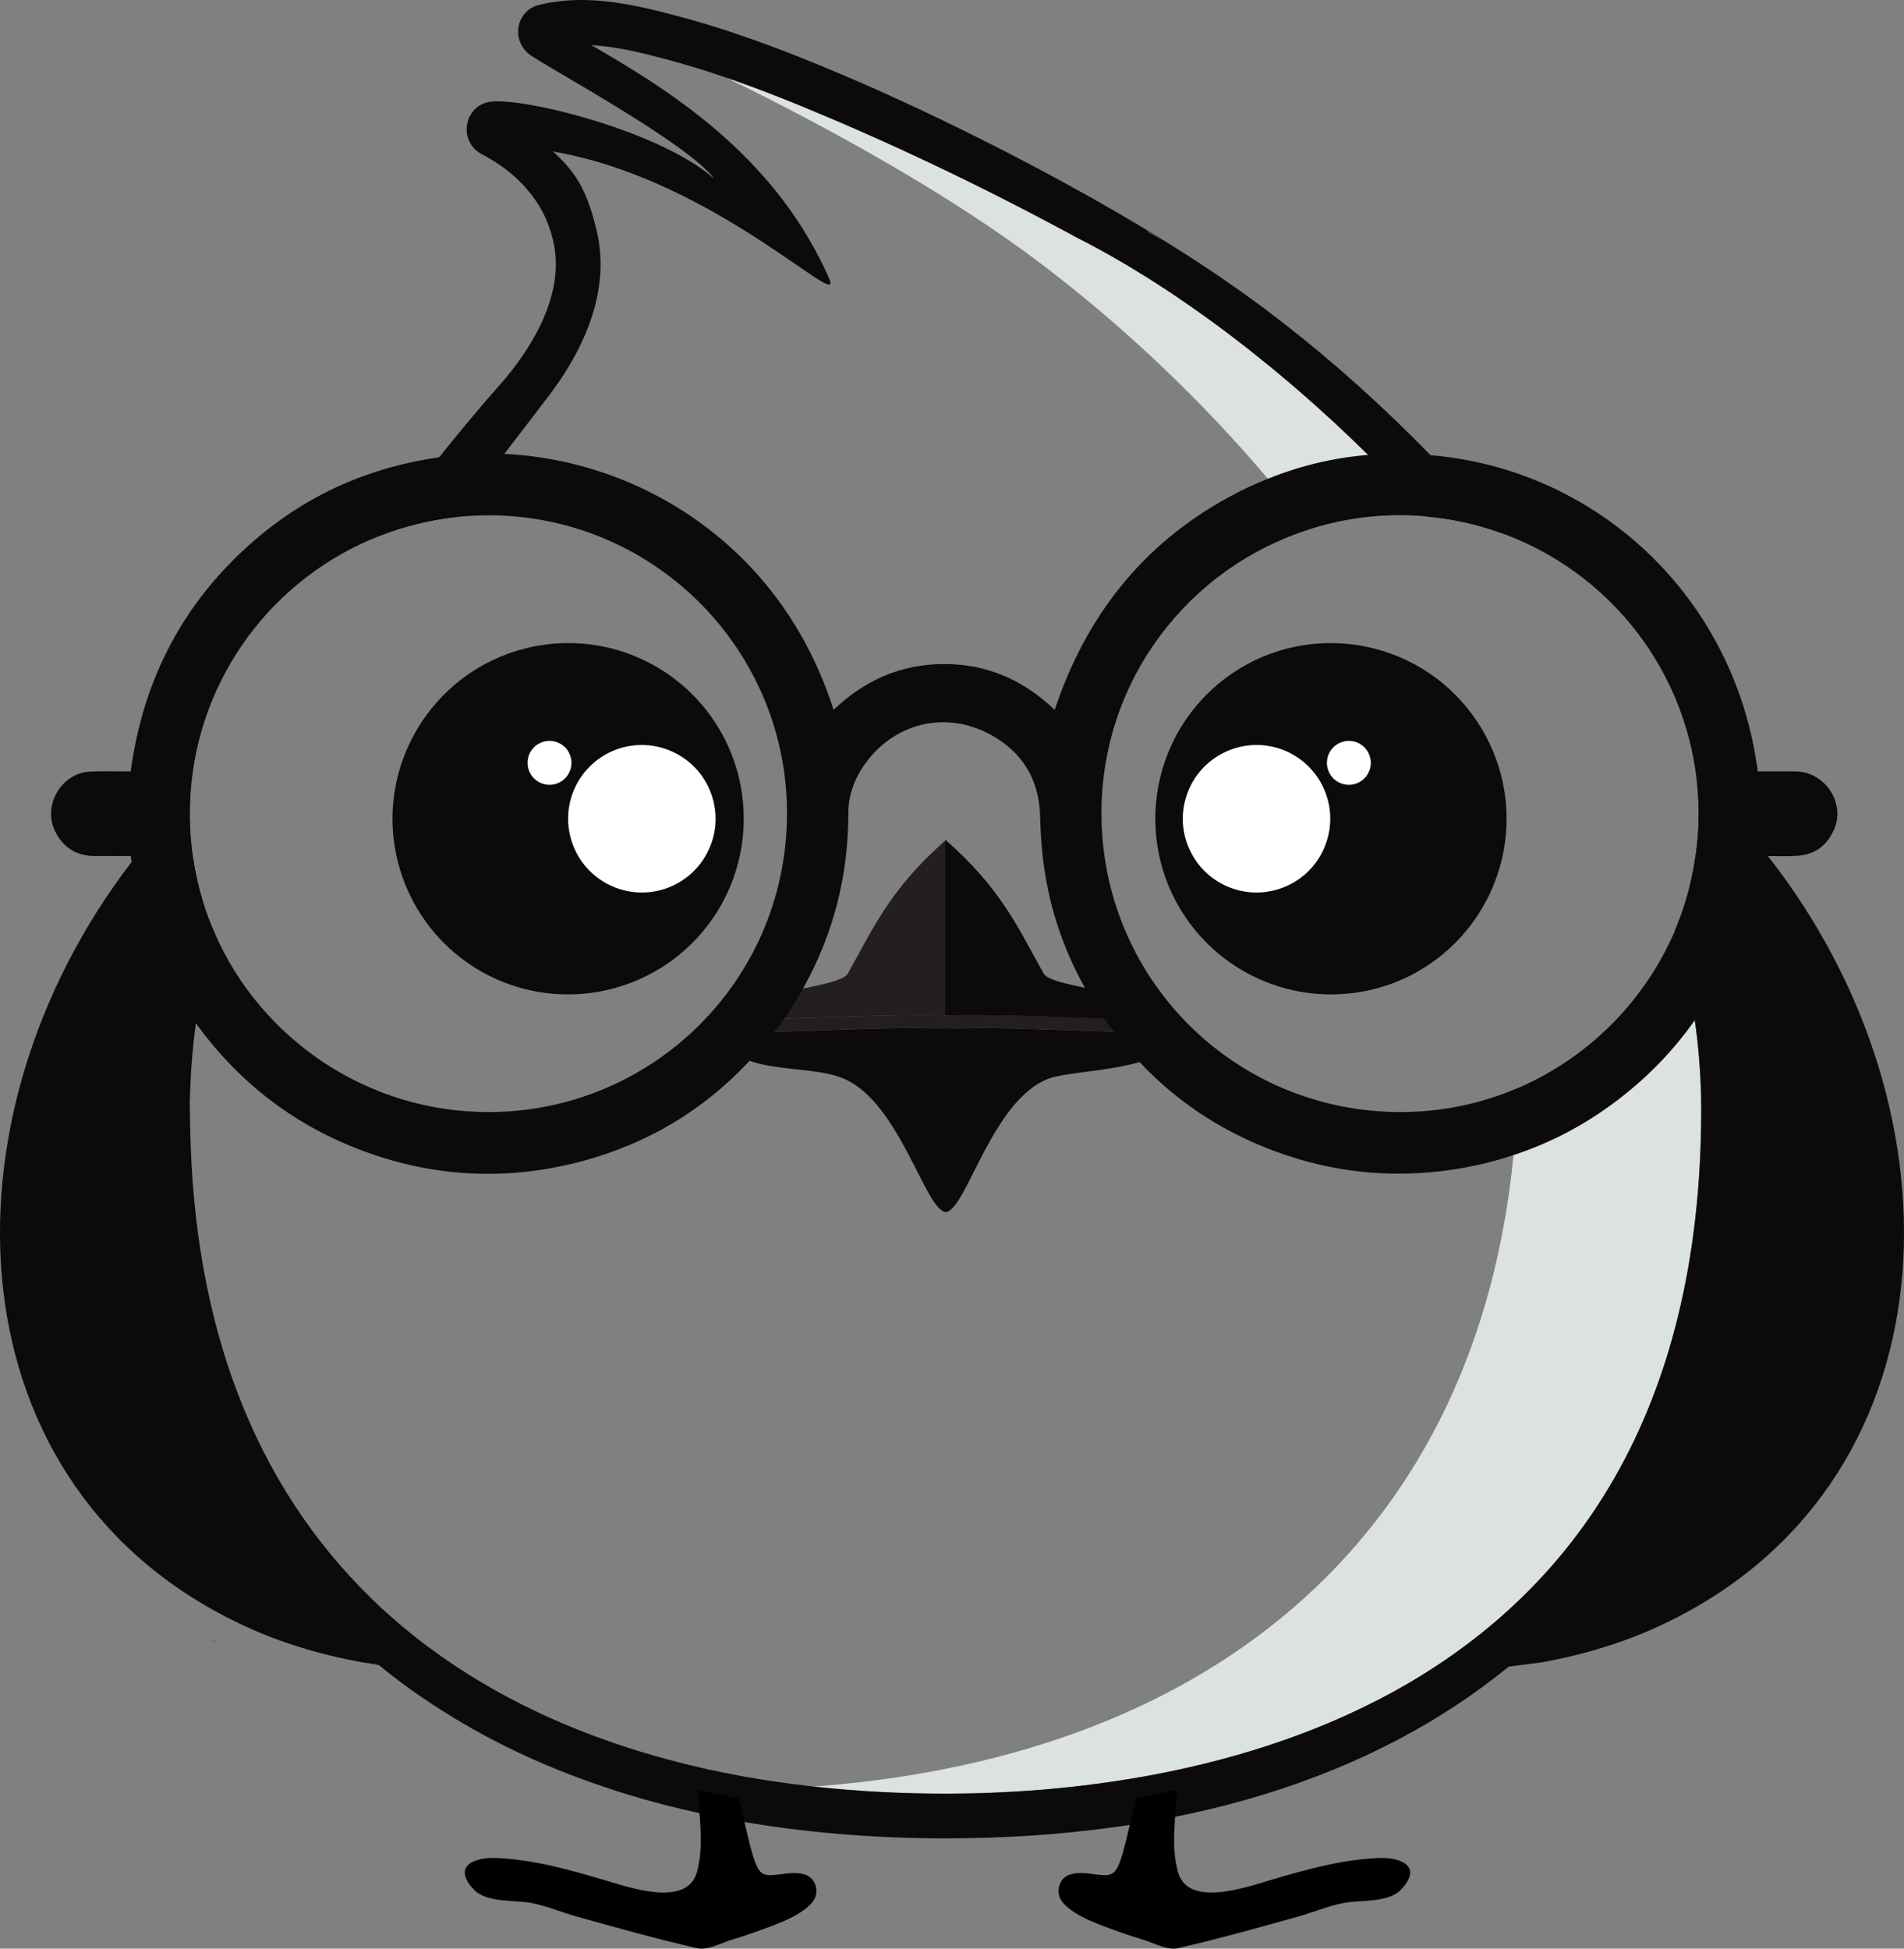 <?xml version="1.0" encoding="UTF-8"?>
<!-- Generator: Adobe Illustrator 16.0.0, SVG Export Plug-In . SVG Version: 6.00 Build 0)  -->
<svg xmlns="http://www.w3.org/2000/svg" xmlns:xlink="http://www.w3.org/1999/xlink" version="1.1" id="Layer_1" x="0px" y="0px" width="144.495px" height="147.877px" viewBox="158.624 7.948 144.495 147.877" xml:space="preserve">
<rect x="158.624" y="7.948" width="144.495" height="147.877" fill="#808080" stroke="none"/>
<path d="M497.667,270.925c-0.719-1.197-2.693-2.334-4.967-2.334c-2.934,0-4.338,1.227-4.338,2.781c0,1.826,2.152,2.334,4.668,2.633  c4.365,0.539,8.436,1.676,8.436,6.672c0,4.666-4.127,6.671-8.795,6.671c-4.279,0-7.57-1.316-9.125-5.146l3.291-1.705  c0.928,2.303,3.352,3.32,5.896,3.32c2.48,0,4.814-0.867,4.814-3.141c0-1.975-2.063-2.782-4.846-3.082  c-4.277-0.508-8.229-1.645-8.229-6.342c0-4.309,4.248-6.073,8.107-6.104c3.262,0,6.643,0.928,8.227,4.159L497.667,270.925z"></path>
<path d="M522.764,271.643l-6.82,9.095h-0.777l-6.672-9.123v15.227h-3.949V265.9h4.547l6.553,9.006l6.553-9.006h4.518v20.941h-3.949  v-15.198H522.764z"></path>
<path d="M545.288,282.861h-10.949l-1.795,3.949h-4.277l9.395-20.941h4.309l9.395,20.941h-4.309L545.288,282.861z M539.813,270.266  l-3.889,8.916h7.777L539.813,270.266z"></path>
<path d="M571.702,286.811h-4.697l-6.102-7h-3.801v7h-3.947v-20.972c3.318,0,6.641,0.029,9.961,0.029  c4.938,0.03,7.539,3.321,7.539,6.94c0,2.872-1.316,5.774-5.295,6.582l6.344,7.149L571.702,286.811L571.702,286.811z   M557.102,269.548v6.701h6.014c2.514,0,3.59-1.676,3.59-3.352s-1.107-3.352-3.59-3.352L557.102,269.548L557.102,269.548z"></path>
<path d="M579.657,269.458h-6.645v-3.59c6.043,0,11.16,0,17.232,0v3.59h-6.643v17.353h-3.947L579.657,269.458L579.657,269.458z"></path>
<rect x="595.649" y="274.278" width="167.855" height="3.949"></rect>
<rect x="483.545" y="412.197" width="174.801" height="3.949"></rect>
<path d="M683.559,409.474l-6.818,9.096h-0.779l-6.67-9.123v15.227h-3.949V403.73h4.547l6.553,9.006l6.553-9.006h4.516v20.941h-3.947  L683.559,409.474L683.559,409.474z"></path>
<path d="M706.833,424.642h-15.676c0-6.971,0-13.971,0-20.941h15.676v3.83h-11.758v4.814h11.34v3.682h-11.34v4.727h11.758V424.642z"></path>
<path d="M728.309,413.992c0.092,5.295-3.141,10.648-10.471,10.648c-2.572,0-5.654,0-8.227,0v-20.939c2.57,0,5.652,0,8.227,0  C725.018,403.701,728.219,408.816,728.309,413.992z M713.532,420.843h4.307c4.758,0,6.645-3.471,6.553-6.881  c-0.09-3.262-2.006-6.521-6.553-6.521h-4.307V420.843z"></path>
<path d="M731.268,424.642v-20.941h3.92v20.939h-3.92V424.642z"></path>
<path d="M753.764,420.693h-10.947l-1.795,3.947h-4.277l9.393-20.939h4.311l9.393,20.939h-4.307L753.764,420.693z M748.29,408.097  l-3.889,8.916h7.777L748.29,408.097z"></path>
<path d="M483.545,394.08v-97.178h46.176c21.592,0,33.977,10.525,33.977,28.878c0,7.659-3.5,13.905-9.945,17.907  c8.771,4.527,12.76,14.609,12.76,21.109c0,19.156-12.721,29.283-36.789,29.283H483.545L483.545,394.08z M529.721,374.266  c2.656,0,15.902-0.464,15.902-9.601c0-7.219-9.402-11.211-15.902-11.211h-25.424v20.812H529.721z M529.721,334.578  c5.973,0,13.086-1.455,13.086-8.394c0-3.414-2.732-9.87-13.086-9.87h-25.424v18.264H529.721z"></path>
<polygon points="593.02,296.9 593.02,323.539 572.122,313.666 572.122,296.9 "></polygon>
<polygon points="572.122,319.736 593.02,329.591 593.02,394.076 572.122,394.076 "></polygon>
<path d="M714.897,296.9h-38.523v4.389c2.031,1.719,3.785,3.637,5.322,5.686c0.4,0.548,0.785,1.097,1.15,1.664  c3.912,5.906,5.924,12.762,6.16,19.472v0.128c0.02,0.475,0.037,0.951,0.037,1.426c0,1.408-0.072,2.762-0.201,4.078  c-0.035,0.456-0.09,0.895-0.145,1.334c-0.057,0.422-0.111,0.859-0.186,1.262c-0.84,5.705-2.76,10.715-5.668,14.92  c-0.457,0.658-0.914,1.279-1.408,1.902c-0.018,0.036-0.035,0.072-0.07,0.09c-1.463,1.811-3.127,3.42-4.992,4.883v10.824l1.719,1.9  l5.375,5.996l1.939,2.141l13.564,15.084h15.924c14.428,0,26.604-4.627,35.232-13.385c8.721-8.885,13.604-22.031,13.365-36.036  C763.075,320.888,747.899,296.9,714.897,296.9z M735.065,366.193c-4.863,5.012-11.648,7.533-20.168,7.533h-17.645v-56.732h17.645  c19.875,0,27.334,14.26,27.697,27.607C742.834,353.304,740.147,360.964,735.065,366.193z"></path>
<path d="M677.379,378.994l-1.938-2.141l-5.375-5.996l-5.703-6.326l-3.934-4.388c3.641-1.006,6.84-2.468,9.637-4.333  c2.926-1.956,5.375-4.37,7.313-7.204c3.492-5.065,5.357-11.481,5.357-18.942c0-6.197-1.736-12.615-5.357-18.082  c-1.9-2.906-4.332-5.539-7.313-7.733c-5.613-4.205-13.164-6.894-22.781-6.948c-7.441,0-14.883-0.037-22.305-0.072  c-7.463-0.019-14.902-0.056-22.344-0.056h-1.664v97.306H622v-31.375h14.607l27.352,31.375h26.986L677.379,378.994z M621.999,343.431  v-26.713h25.287c10.641,0,14.426,7.186,14.426,13.348s-3.785,13.365-14.426,13.365H621.999L621.999,343.431z"></path>
<g>
	<path fill="#DCE2E2" d="M233.933,25.313c-6.5-4.421-14.029-8.46-20.179-11.464c2.335,0.798,4.853,1.783,7.748,3.013   c6.737,2.859,13.603,6.211,20.416,9.979l-1.604-0.884c0.543,0.28,1.094,0.569,1.655,0.875c0.449,0.246,0.898,0.501,1.356,0.764   c0.484,0.271,0.968,0.559,1.451,0.856c0.094,0.059,0.188,0.111,0.289,0.178c0.448,0.271,0.899,0.559,1.349,0.848   c0.509,0.331,1.02,0.662,1.537,1.01c0.024,0.016,0.051,0.034,0.068,0.051c0.493,0.331,0.983,0.67,1.484,1.027   c1.061,0.747,2.129,1.536,3.191,2.359c0.331,0.246,0.651,0.5,0.973,0.764c0.271,0.212,0.545,0.432,0.817,0.654   c0.474,0.381,0.94,0.772,1.416,1.163c1.111,0.933,2.223,1.9,3.326,2.91c0.398,0.357,0.797,0.721,1.188,1.095   c0.68,0.636,1.356,1.29,2.035,1.96h0.01c0.382,0.374,0.763,0.756,1.138,1.138c0.264,0.263,0.525,0.525,0.781,0.797   c0.298,0.306,0.594,0.611,0.893,0.926c0.235,0.245,0.466,0.5,0.703,0.755c0.33,0.356,0.661,0.712,0.984,1.069   c-0.67-0.069-1.357-0.102-2.055-0.102c-2.418-0.008-4.751,0.374-6.939,1.077c-1.003-1.315-2.047-2.597-3.116-3.852   c-5.057-5.965-10.657-11.227-16.14-15.487c-0.094-0.068-0.188-0.144-0.271-0.213c-0.008-0.008-0.018-0.008-0.024-0.017   c-1.357-1.061-2.81-2.104-4.312-3.131C234.043,25.389,233.992,25.355,233.933,25.313z"></path>
	<path fill="#DCE2E2" d="M270.284,69.836c0-0.008,0-0.008,0-0.017c-0.075-0.204-0.159-0.415-0.245-0.619   c-0.984-2.581-2.138-5.125-3.427-7.603c-0.008,0-0.008-0.008-0.008-0.008c-0.578-1.129-1.189-2.241-1.825-3.343   c5.38,2.775,8.348,8.977,6.805,15.096c-0.009,0.034-0.017,0.059-0.024,0.094C271.185,72.221,270.76,71.024,270.284,69.836z"></path>
	<path fill="#DCE2E2" d="M287.731,92.126c0,46.876-40.103,51.936-57.345,51.936c-3.428,0-6.763-0.18-9.996-0.537   c31.073-2.325,50.354-19.737,53.094-47.917c0.161-1.655,0.264-3.352,0.305-5.083c5.363-2.299,9.664-6.618,11.957-11.99   c0.032,0.126,0.077,0.255,0.111,0.382c0.125,0.433,0.245,0.866,0.355,1.308c0.146,0.542,0.272,1.077,0.391,1.628   c0.009,0.033,0.017,0.076,0.026,0.119c0.119,0.525,0.228,1.061,0.321,1.596c0.017,0.084,0.034,0.178,0.051,0.262   c0.086,0.511,0.17,1.028,0.237,1.545c0.043,0.314,0.094,0.629,0.129,0.934c0.008,0.094,0.022,0.178,0.032,0.263   c0.043,0.348,0.077,0.695,0.11,1.036c0.035,0.355,0.069,0.703,0.086,1.061c0.033,0.398,0.06,0.797,0.075,1.195   C287.714,90.575,287.731,91.313,287.731,92.126z"></path>
	<path fill="#0C0A0A" d="M291.066,89.685c-0.144-3.014-0.56-6.001-1.23-8.927c-0.619-2.69-1.45-5.328-2.494-7.892   c-0.009-0.017-0.019-0.041-0.025-0.059c-0.069,0.518-0.153,1.01-0.264,1.511v0.008c-0.298,1.459-0.737,2.869-1.306,4.209   c0.031,0.126,0.076,0.255,0.11,0.382c0.125,0.433,0.245,0.866,0.355,1.308c0.146,0.542,0.272,1.077,0.391,1.628   c0.009,0.033,0.017,0.076,0.026,0.119c0.119,0.525,0.228,1.061,0.321,1.596c0.017,0.084,0.034,0.178,0.051,0.262   c0.086,0.511,0.17,1.028,0.237,1.545c0.043,0.314,0.094,0.629,0.129,0.934c0.008,0.094,0.022,0.178,0.032,0.263   c0.043,0.348,0.077,0.695,0.11,1.036c0.035,0.355,0.069,0.703,0.086,1.061c0.033,0.398,0.06,0.797,0.075,1.195   c0.045,0.713,0.06,1.451,0.06,2.266c0,46.874-40.101,51.934-57.345,51.934c-3.428,0-6.763-0.178-9.996-0.537   c-1.841-0.203-3.649-0.466-5.415-0.78c-0.245-0.042-0.484-0.093-0.738-0.144l-0.11-0.026c-0.425-0.076-0.848-0.151-1.272-0.254   l-0.079-0.017c-0.254-0.044-0.509-0.102-0.772-0.169c-2.579-0.578-5.047-1.291-7.405-2.131c-4.481-1.586-8.555-3.64-12.159-6.135   c-0.266-0.178-0.511-0.356-0.764-0.543l-0.458-0.339h-0.018c-1.011-0.748-2.011-1.563-2.969-2.419   c-0.306-0.271-0.621-0.544-0.909-0.824l-0.517-0.5c-8.851-8.622-13.474-20.621-13.747-35.733c-0.008-0.466-0.024-0.924-0.024-1.383   c0-0.043-0.008-0.146-0.008-0.297c0-0.017,0-0.034-0.008-0.059l0.058-1.553c0.067-1.569,0.204-3.114,0.415-4.624   c0.145-1.036,0.323-2.063,0.545-3.064l0.042-0.458c0.169-0.695,0.357-1.418,0.568-2.155l0.085-0.321   c0.068-0.255,0.135-0.5,0.223-0.756c-0.382-0.832-0.705-1.697-0.968-2.588c-0.296-0.976-0.525-1.986-0.685-3.013   c-0.723,1.799-1.333,3.641-1.843,5.499l-0.069,0.212c-0.169,0.594-0.321,1.179-0.474,1.747l-0.96-4.115l-0.058,2.104l-0.313,10.99   c-0.035,1.273,0.033,2.095,0.059,2.452c0,0.477,0.017,0.959,0.023,1.511c0.28,15.682,5.083,28.308,14.264,37.522l0.977,0.976   c0.356,0.322,0.695,0.637,1.061,0.968c0.45,0.398,0.899,0.78,1.357,1.145c0.764,0.646,1.544,1.246,2.333,1.808l0.178,0.136   c0.239,0.161,0.469,0.322,0.688,0.476c0.619,0.423,1.247,0.84,1.892,1.238c3.478,2.19,7.314,4.005,11.471,5.439   c2.35,0.823,4.804,1.52,7.35,2.088c0.288,0.077,0.603,0.145,0.907,0.204c0.441,0.103,0.899,0.187,1.34,0.271l0.085,0.018   c0.289,0.058,0.56,0.11,0.824,0.16c5.041,0.908,10.429,1.366,15.996,1.366c17.895,0,32.389-4.574,42.732-13.033   c11.645-9.512,18.008-23.948,18.008-42.292C291.125,91.253,291.109,90.457,291.066,89.685z M196.893,42.394   c1.494-1.944,2.726-3.538,3.471-4.531c0.186-0.247,0.374-0.509,0.552-0.772c0-0.008,0.008-0.008,0.023-0.017   c2.09-3.021,3.906-7.035,3.04-11.287c-0.035-0.152-0.067-0.305-0.102-0.458c-0.153-0.612-0.306-1.172-0.484-1.69   c-0.492-1.451-1.145-2.588-2.352-3.768c-0.143-0.144-0.296-0.288-0.458-0.433c0.051,0.009,0.102,0.018,0.153,0.035   c12.176,2.129,22.01,12.321,20.815,9.614c-2.52-5.693-6.432-9.741-10.539-12.856c-2.52-1.918-5.125-3.478-7.518-4.862   c1.798,0.102,3.641,0.535,5.39,1.002c1.576,0.406,3.165,0.891,4.853,1.467c0,0,0.008,0,0.017,0.008   c2.335,0.798,4.854,1.784,7.748,3.014c6.737,2.859,13.603,6.21,20.416,9.979l-1.604-0.883c0.545,0.28,1.095,0.569,1.655,0.875   c0.449,0.238,0.9,0.492,1.358,0.764c0.483,0.271,0.965,0.559,1.45,0.856c0.094,0.06,0.188,0.111,0.288,0.179   c0.45,0.271,0.899,0.551,1.351,0.848c0.509,0.321,1.018,0.662,1.536,1.009c0.023,0.017,0.05,0.034,0.067,0.051   c0.493,0.331,0.993,0.67,1.485,1.027c1.061,0.747,2.128,1.535,3.19,2.359c0.331,0.246,0.651,0.5,0.975,0.764   c0.271,0.212,0.543,0.433,0.815,0.654c0.474,0.373,0.94,0.763,1.417,1.163c1.11,0.933,2.224,1.9,3.327,2.91   c0.398,0.357,0.795,0.722,1.186,1.095c0.68,0.636,1.358,1.29,2.037,1.959h0.01c0.38,0.374,0.763,0.756,1.136,1.138   c0.264,0.263,0.527,0.525,0.781,0.797c0.298,0.306,0.594,0.611,0.893,0.925c0.229,0.246,0.467,0.501,0.704,0.755   c0.331,0.356,0.66,0.712,0.985,1.069c1.935,0.169,3.8,0.595,5.565,1.23c-1.723-2.045-3.506-4.015-5.339-5.889   c-3.639-3.751-7.432-7.128-11.175-10.038c-0.094-0.069-0.194-0.145-0.271-0.213c-0.008-0.008-0.024-0.008-0.034-0.017   c-1.349-1.061-2.808-2.104-4.302-3.131c-0.059-0.042-0.11-0.077-0.169-0.119c-9.912-6.738-22.216-12.61-28.411-15.24   c-5.125-2.19-9.154-3.625-13.057-4.642c-2.233-0.593-4.626-1.146-7.062-1.146c-0.703,0-1.385,0.051-2.035,0.153   c-0.392,0.051-0.764,0.126-1.13,0.212c-0.805,0.194-1.399,0.823-1.554,1.637c-0.049,0.255-0.049,0.51-0.008,0.764   c0.094,0.56,0.408,1.078,0.901,1.417c1.594,1.112,11.963,6.704,13.949,9.385c-3.488-3.105-11.616-5.431-15.443-5.821   c-0.697-0.068-1.247-0.077-1.612-0.017c-0.611,0.094-1.129,0.458-1.424,0.975c-0.053,0.068-0.087,0.137-0.12,0.212   c-0.078,0.17-0.127,0.349-0.16,0.535c-0.153,0.908,0.28,1.799,1.077,2.223c1.383,0.729,2.52,1.587,3.394,2.597   c1.009,1.129,1.688,2.436,2.045,3.913c0.958,3.895-1.375,7.813-3.496,10.402c-0.298,0.349-0.298,0.349-0.298,0.349   c-1.669,1.883-3.283,3.81-4.834,5.762c-1.58,1.976-3.081,3.979-4.516,5.964c1.825-0.721,3.77-1.205,5.796-1.426   C194.543,45.465,195.79,43.836,196.893,42.394z M246.832,26.195c-0.4-0.238-0.79-0.467-1.181-0.688   C245.61,25.423,246.076,25.703,246.832,26.195z"></path>
	<g>
		<path d="M220.173,152.423c-0.746,0.772-1.808,1.221-2.793,1.612c-1.075,0.415-2.162,0.797-3.267,1.13    c-0.746,0.228-1.788,0.805-2.579,0.627c-3.063-0.694-6.109-1.554-9.139-2.402c-1.128-0.313-2.283-0.797-3.429-1.025    c-1.298-0.256-3.418,0.024-4.412-1.053c-1.655-1.781,0.11-2.47,1.892-2.359c2.867,0.159,5.405,0.891,8.137,1.697    c1.8,0.525,6.211,2.088,6.942-0.67c0.542-2.019,0.143-4.082,0.092-6.128c0-0.024,0-0.051,0.01-0.067    c0.28,0.067,0.56,0.136,0.848,0.187c0.439,0.102,0.883,0.186,1.332,0.271c0.296,0.058,0.583,0.118,0.883,0.17    c0.178,0.679,0.321,1.355,0.484,2.019c0.212,0.875,0.399,1.773,0.685,2.63c0.425,1.247,0.756,1.291,2.063,1.111    c0.916-0.127,2.248-0.271,2.597,0.865C220.673,151.541,220.539,152.05,220.173,152.423z"></path>
	</g>
	<g>
		<path d="M239.362,152.423c0.748,0.772,1.81,1.221,2.793,1.612c1.077,0.415,2.162,0.797,3.268,1.13    c0.747,0.228,1.791,0.805,2.58,0.627c3.063-0.694,6.109-1.554,9.138-2.402c1.13-0.313,2.282-0.797,3.429-1.025    c1.299-0.256,3.42,0.024,4.411-1.053c1.656-1.781-0.11-2.47-1.891-2.359c-2.868,0.159-5.404,0.891-8.138,1.697    c-1.799,0.525-6.212,2.088-6.941-0.67c-0.543-2.019-0.145-4.082-0.092-6.128c0-0.024,0-0.051-0.01-0.067    c-0.28,0.067-0.559,0.136-0.849,0.187c-0.439,0.102-0.882,0.186-1.332,0.271c-0.296,0.058-0.584,0.118-0.883,0.17    c-0.178,0.679-0.322,1.355-0.483,2.019c-0.213,0.875-0.398,1.773-0.688,2.63c-0.423,1.247-0.756,1.291-2.062,1.111    c-0.917-0.127-2.249-0.271-2.597,0.865C238.862,151.541,238.999,152.05,239.362,152.423z"></path>
	</g>
	<g>
		<g>
			<path fill="#0C0A0A" d="M232.742,85.958c-0.067,0.059-0.167,0.079-0.273,0.079c-0.625-0.03-1.25-0.049-1.875-0.06     C231.316,85.958,232.029,85.958,232.742,85.958z"></path>
		</g>
	</g>
	<path fill="#231F20" d="M247.633,86.348c-4.965-0.038-9.928-0.38-14.891-0.39c-0.715,0-1.426,0-2.149,0.018h-0.158   c-0.693-0.018-1.368-0.018-2.052-0.018c-5.09,0.01-10.191,0.351-15.293,0.39c-0.096-0.351-0.048-0.684,0.128-0.977   c5.746-0.04,11.471-0.479,17.216-0.371h0.157c5.638-0.118,11.265,0.313,16.905,0.361C247.614,85.655,247.664,85.978,247.633,86.348   z"></path>
	<path fill="#231F20" d="M230.437,71.673v13.328c-5.746-0.108-11.471,0.331-17.217,0.371c1.201-2.17,9.082-2.37,9.742-3.537   C224.836,78.521,226.121,75.428,230.437,71.673z"></path>
	<path fill="#0C0A0A" d="M230.358,71.673v13.328c5.745-0.108,11.471,0.331,17.217,0.371c-1.201-2.17-9.082-2.37-9.742-3.537   C235.958,78.521,234.673,75.428,230.358,71.673z"></path>
	<path fill="#0C0A0A" d="M247.633,86.348c0,0.087-0.012,0.176-0.029,0.264c-0.42,2.62-7.397,2.473-9.332,3.167   c-4.328,1.554-6.263,9.852-7.837,10.152c-1.561,0-3.468-8.217-7.72-10.103c-2.656-1.172-7.338-0.245-9.253-2.774   c-0.185-0.246-0.313-0.479-0.371-0.703c5.102-0.04,10.202-0.382,15.293-0.392c0.068,0.049,0.155,0.079,0.272,0.079   c0.596-0.03,1.182-0.049,1.778-0.06h0.155c0.626,0.01,1.251,0.03,1.877,0.06c0.107,0,0.206-0.02,0.273-0.079   C237.706,85.968,242.67,86.311,247.633,86.348z"></path>
	<path fill="#0C0A0A" d="M230.437,85.978c-0.596,0.01-1.183,0.03-1.779,0.06c-0.117,0-0.204-0.03-0.271-0.079   C229.068,85.958,229.742,85.958,230.437,85.978z"></path>
	<path fill="#0C0A0A" d="M232.742,85.958c-0.067,0.059-0.167,0.079-0.273,0.079c-0.625-0.03-1.25-0.049-1.875-0.06   C231.316,85.958,232.029,85.958,232.742,85.958z"></path>
	<g>
		<g>
			<path fill="#0C0A0A" d="M230.437,85.978c-0.596,0.01-1.183,0.03-1.779,0.06c-0.117,0-0.204-0.03-0.271-0.079     C229.068,85.958,229.742,85.958,230.437,85.978z"></path>
		</g>
	</g>
	<g>
		<path fill="#0C0A0A" d="M215.051,69.479c0.087,1.739-0.178,3.471-0.78,5.143c-1.51,4.166-4.981,7.296-9.274,8.383    c-1.07,0.271-2.172,0.407-3.267,0.407c-6.109,0-11.414-4.14-12.915-10.072c-1.798-7.128,2.539-14.383,9.665-16.182    c1.07-0.271,2.172-0.408,3.277-0.408c6.1,0,11.414,4.142,12.907,10.064C214.882,67.689,215.019,68.581,215.051,69.479z"></path>
	</g>
	<g>
		<path fill="#0C0A0A" d="M246.316,69.479c-0.084,1.739,0.178,3.471,0.78,5.143c1.511,4.166,4.981,7.296,9.274,8.383    c1.07,0.271,2.174,0.407,3.268,0.407c6.109,0,11.413-4.14,12.915-10.072c1.8-7.128-2.536-14.383-9.664-16.182    c-1.07-0.271-2.173-0.408-3.275-0.408c-6.102,0-11.414,4.142-12.907,10.064C246.488,67.689,246.351,68.581,246.316,69.479z"></path>
	</g>
	<path fill="#FFFFFF" d="M206.006,75.519c2.49,0.61,5.067-0.549,6.269-2.816c0.7-1.321,0.845-2.835,0.407-4.263   c-0.439-1.429-1.408-2.602-2.729-3.302c-0.412-0.217-0.846-0.383-1.294-0.494c-2.49-0.609-5.068,0.549-6.271,2.816   c-1.444,2.726-0.403,6.12,2.324,7.565C205.124,75.244,205.558,75.41,206.006,75.519L206.006,75.519z"></path>
	<path fill="#FFFFFF" d="M199.93,67.459c0.741,0.181,1.51-0.164,1.867-0.84c0.209-0.392,0.252-0.843,0.121-1.27   c-0.129-0.425-0.418-0.774-0.812-0.983c-0.122-0.064-0.252-0.114-0.385-0.146c-0.741-0.181-1.51,0.164-1.868,0.839   c-0.43,0.813-0.119,1.822,0.692,2.253C199.666,67.377,199.796,67.426,199.93,67.459L199.93,67.459z"></path>
	<path fill="#FFFFFF" d="M255.31,75.519c-2.489,0.61-5.068-0.549-6.271-2.816c-0.699-1.321-0.843-2.835-0.405-4.263   c0.44-1.429,1.407-2.602,2.729-3.302c0.411-0.217,0.846-0.383,1.294-0.494c2.49-0.609,5.067,0.549,6.269,2.816   c1.446,2.726,0.405,6.12-2.321,7.565C256.193,75.244,255.758,75.41,255.31,75.519L255.31,75.519z"></path>
	<path fill="#FFFFFF" d="M261.385,67.459c-0.741,0.181-1.509-0.164-1.867-0.84c-0.208-0.392-0.25-0.843-0.122-1.27   c0.132-0.425,0.42-0.774,0.815-0.983c0.121-0.064,0.252-0.114,0.385-0.146c0.741-0.181,1.509,0.164,1.866,0.839   c0.43,0.813,0.12,1.822-0.691,2.253C261.649,67.377,261.519,67.426,261.385,67.459L261.385,67.459z"></path>
	<path fill="#0C0A0A" d="M190.649,134.683l-3.327-0.433l-1.204-0.153c-3.285-0.593-6.221-1.51-8.843-2.717   c-22.521-10.352-23.683-38.472-8.664-58.016c1.35-1.773,2.842-3.47,4.462-5.074c-0.041,0.534-0.049,1.078-0.049,1.629   c0.008,1.128,0.102,2.239,0.272,3.317c0.16,1.026,0.39,2.036,0.685,3.013c-0.321,0.958-0.619,1.926-0.883,2.901   c-0.025,0.094-0.049,0.186-0.076,0.271c-0.306,1.052-0.56,2.045-0.764,2.971c0.033-0.094,0.076-0.186,0.119-0.28   c0,0.017-0.008,0.043-0.008,0.06c-0.092,0.431-0.178,0.874-0.255,1.315c-0.398,2.18-0.635,4.403-0.729,6.661   c-0.042-0.137-0.077-0.28-0.11-0.425c-0.042,1.469,0.068,2.282,0.068,2.4c0,0.493,0.008,0.985,0.016,1.478   c0.298,16.334,5.629,28.444,14.264,36.853v0.009c0.155,0.145,0.306,0.298,0.459,0.441c0.333,0.314,0.672,0.619,1.009,0.925   C188.229,132.842,189.409,133.792,190.649,134.683z"></path>
	<path fill="#0C0A0A" d="M284.464,131.382c-2.622,1.205-5.558,2.122-8.842,2.717l-2.503,0.321l-2.028,0.263   c1.239-0.891,2.419-1.841,3.557-2.852c0.339-0.303,0.679-0.611,1.01-0.924c0.152-0.145,0.305-0.298,0.457-0.441v-0.008   c8.639-8.41,13.968-20.518,14.265-36.854c0.01-0.492,0.018-0.984,0.018-1.476c0-0.12,0.11-0.934,0.067-2.402   c-0.032,0.145-0.067,0.289-0.11,0.425c-0.11-2.716-0.433-5.38-0.984-7.977c0-0.017-0.01-0.042-0.01-0.059   c0.044,0.094,0.087,0.186,0.12,0.28c-0.041-0.194-0.086-0.39-0.135-0.584c-0.178-0.756-0.382-1.553-0.629-2.384   c-0.025-0.086-0.05-0.178-0.076-0.272c-0.441-1.646-0.977-3.258-1.588-4.829v-0.008c0.11-0.501,0.194-0.994,0.264-1.511   c0.144-1.001,0.221-2.019,0.221-3.055c0-0.917-0.058-1.825-0.159-2.707c1.976,1.833,3.784,3.801,5.396,5.864h0.009   C308.166,92.467,307.163,120.945,284.464,131.382z"></path>
	<path fill="#0C0A0A" d="M186.112,134.095l4.532,0.585C189.064,134.553,187.555,134.358,186.112,134.095z"></path>
	<path fill="#0C0A0A" d="M191.492,135.275c-0.288-0.194-0.568-0.391-0.838-0.595C193.384,134.901,193.028,135.114,191.492,135.275z"></path>
	<path d="M175.369,132.694c-0.042-0.008-0.085-0.024-0.126-0.041c-0.178-0.059-0.349-0.12-0.519-0.188   c-0.076-0.024-0.16-0.058-0.245-0.102L175.369,132.694z"></path>
	<path fill="#0C0A0A" d="M296.989,67.324c-0.646-0.585-1.399-0.856-2.273-0.839c-0.899,0.008-1.809,0-2.699,0   c-1.663-12.881-11.624-22.352-23.667-23.87c-0.391-0.05-0.772-0.094-1.162-0.119c-1.595-0.144-3.174-0.153-4.725-0.025h-0.01   c-2.605,0.212-5.143,0.813-7.604,1.807c-1.001,0.399-1.985,0.858-2.962,1.393c-6.56,3.572-10.862,9.054-13.222,16.147   c-2.375-2.266-5.141-3.487-8.4-3.479c-3.267,0.008-6.032,1.23-8.383,3.479c-4.005-12.609-14.892-18.965-24.991-19.424   c-1.247-0.058-2.487-0.025-3.7,0.102c-0.415,0.042-0.832,0.093-1.238,0.152c-5.245,0.748-9.937,2.792-14,6.289   c-5.362,4.624-8.461,10.496-9.411,17.547h-0.56c-0.858,0.008-1.73-0.034-2.588,0.025c-2.113,0.137-3.513,2.529-2.622,4.447   c0.603,1.282,1.603,1.944,3.028,1.952c0.909,0.008,1.816,0,2.742,0c0.025,0.17,0.051,0.313,0.067,0.458   c0.018,0.094,0.026,0.186,0.043,0.28c0.043,0.246,0.094,0.484,0.135,0.729c0.247,1.485,0.621,2.919,1.104,4.311   c0.577,1.673,1.314,3.275,2.223,4.804c0.415,0.713,0.875,1.418,1.374,2.104c0.008,0.017,0.026,0.035,0.035,0.051   c3.148,4.336,7.204,7.517,12.202,9.47c5.609,2.188,11.344,2.495,17.141,0.933c4.853-1.314,9.054-3.784,12.517-7.466   c0.043-0.043,0.086-0.094,0.127-0.137c0.662-0.703,1.29-1.435,1.875-2.19c0.255-0.321,0.5-0.652,0.74-0.993   c0.313-0.432,0.603-0.883,0.882-1.341c0.193-0.313,0.382-0.635,0.56-0.958c2.291-4.099,3.435-8.528,3.435-13.271   c0-1.29,0.392-2.461,1.085-3.513c2.217-3.343,6.246-4.387,9.744-2.461c2.358,1.298,3.64,3.36,3.725,6.109   c0.023,0.976,0.076,1.953,0.179,2.927c0.39,3.649,1.467,7.026,3.224,10.157c0.439,0.798,0.924,1.579,1.457,2.335l0.009,0.008   c0.044,0.076,0.102,0.151,0.154,0.229c0.187,0.263,0.373,0.517,0.568,0.764c0.611,0.813,1.257,1.569,1.951,2.291   c3.088,3.292,6.872,5.668,11.294,7.127c4.013,1.324,8.138,1.665,12.339,1.061c1.637-0.237,3.224-0.611,4.75-1.12   c2.828-0.926,5.466-2.316,7.901-4.175c2.317-1.765,4.269-3.793,5.854-6.06c0.798-1.128,1.501-2.317,2.104-3.563   c0.178-0.347,0.341-0.695,0.492-1.052c0.543-1.23,1.001-2.511,1.375-3.851c0.355-1.282,0.56-2.614,0.856-3.997   c0.135,0,0.313,0.008,0.492,0h0.222c0.755,0.008,1.519,0.033,2.265-0.018c1.435-0.093,2.359-0.9,2.853-2.206   C298.321,69.565,297.922,68.164,296.989,67.324z M195.782,92.34c-9.274,0.033-17.311-5.533-20.831-13.501   c-0.382-0.832-0.705-1.698-0.968-2.588c-0.296-0.976-0.525-1.986-0.685-3.013c-0.17-1.078-0.265-2.189-0.272-3.317   c0-0.552,0.008-1.095,0.049-1.628c0.56-9.003,6.34-16.556,14.366-19.679c1.825-0.721,3.768-1.204,5.796-1.426   c0.772-0.085,1.553-0.127,2.35-0.135c12.431-0.069,22.563,9.902,22.759,22.249C218.539,82.166,208.231,92.297,195.782,92.34z    M273.79,90.524c-2.75,1.179-5.77,1.825-8.943,1.816c-12.594-0.043-22.655-10.158-22.632-22.725   c0.018-10.131,6.671-18.6,15.751-21.485c2.189-0.703,4.521-1.085,6.94-1.077c0.695,0,1.384,0.033,2.056,0.102   c1.935,0.17,3.8,0.595,5.565,1.23c7.907,2.833,13.814,9.944,14.851,18.659c0.102,0.884,0.159,1.792,0.159,2.708   c0,1.035-0.077,2.055-0.221,3.054c-0.069,0.519-0.153,1.011-0.264,1.512v0.008c-0.298,1.459-0.737,2.869-1.306,4.209   C283.455,83.904,279.152,88.224,273.79,90.524z"></path>
</g>
</svg>
